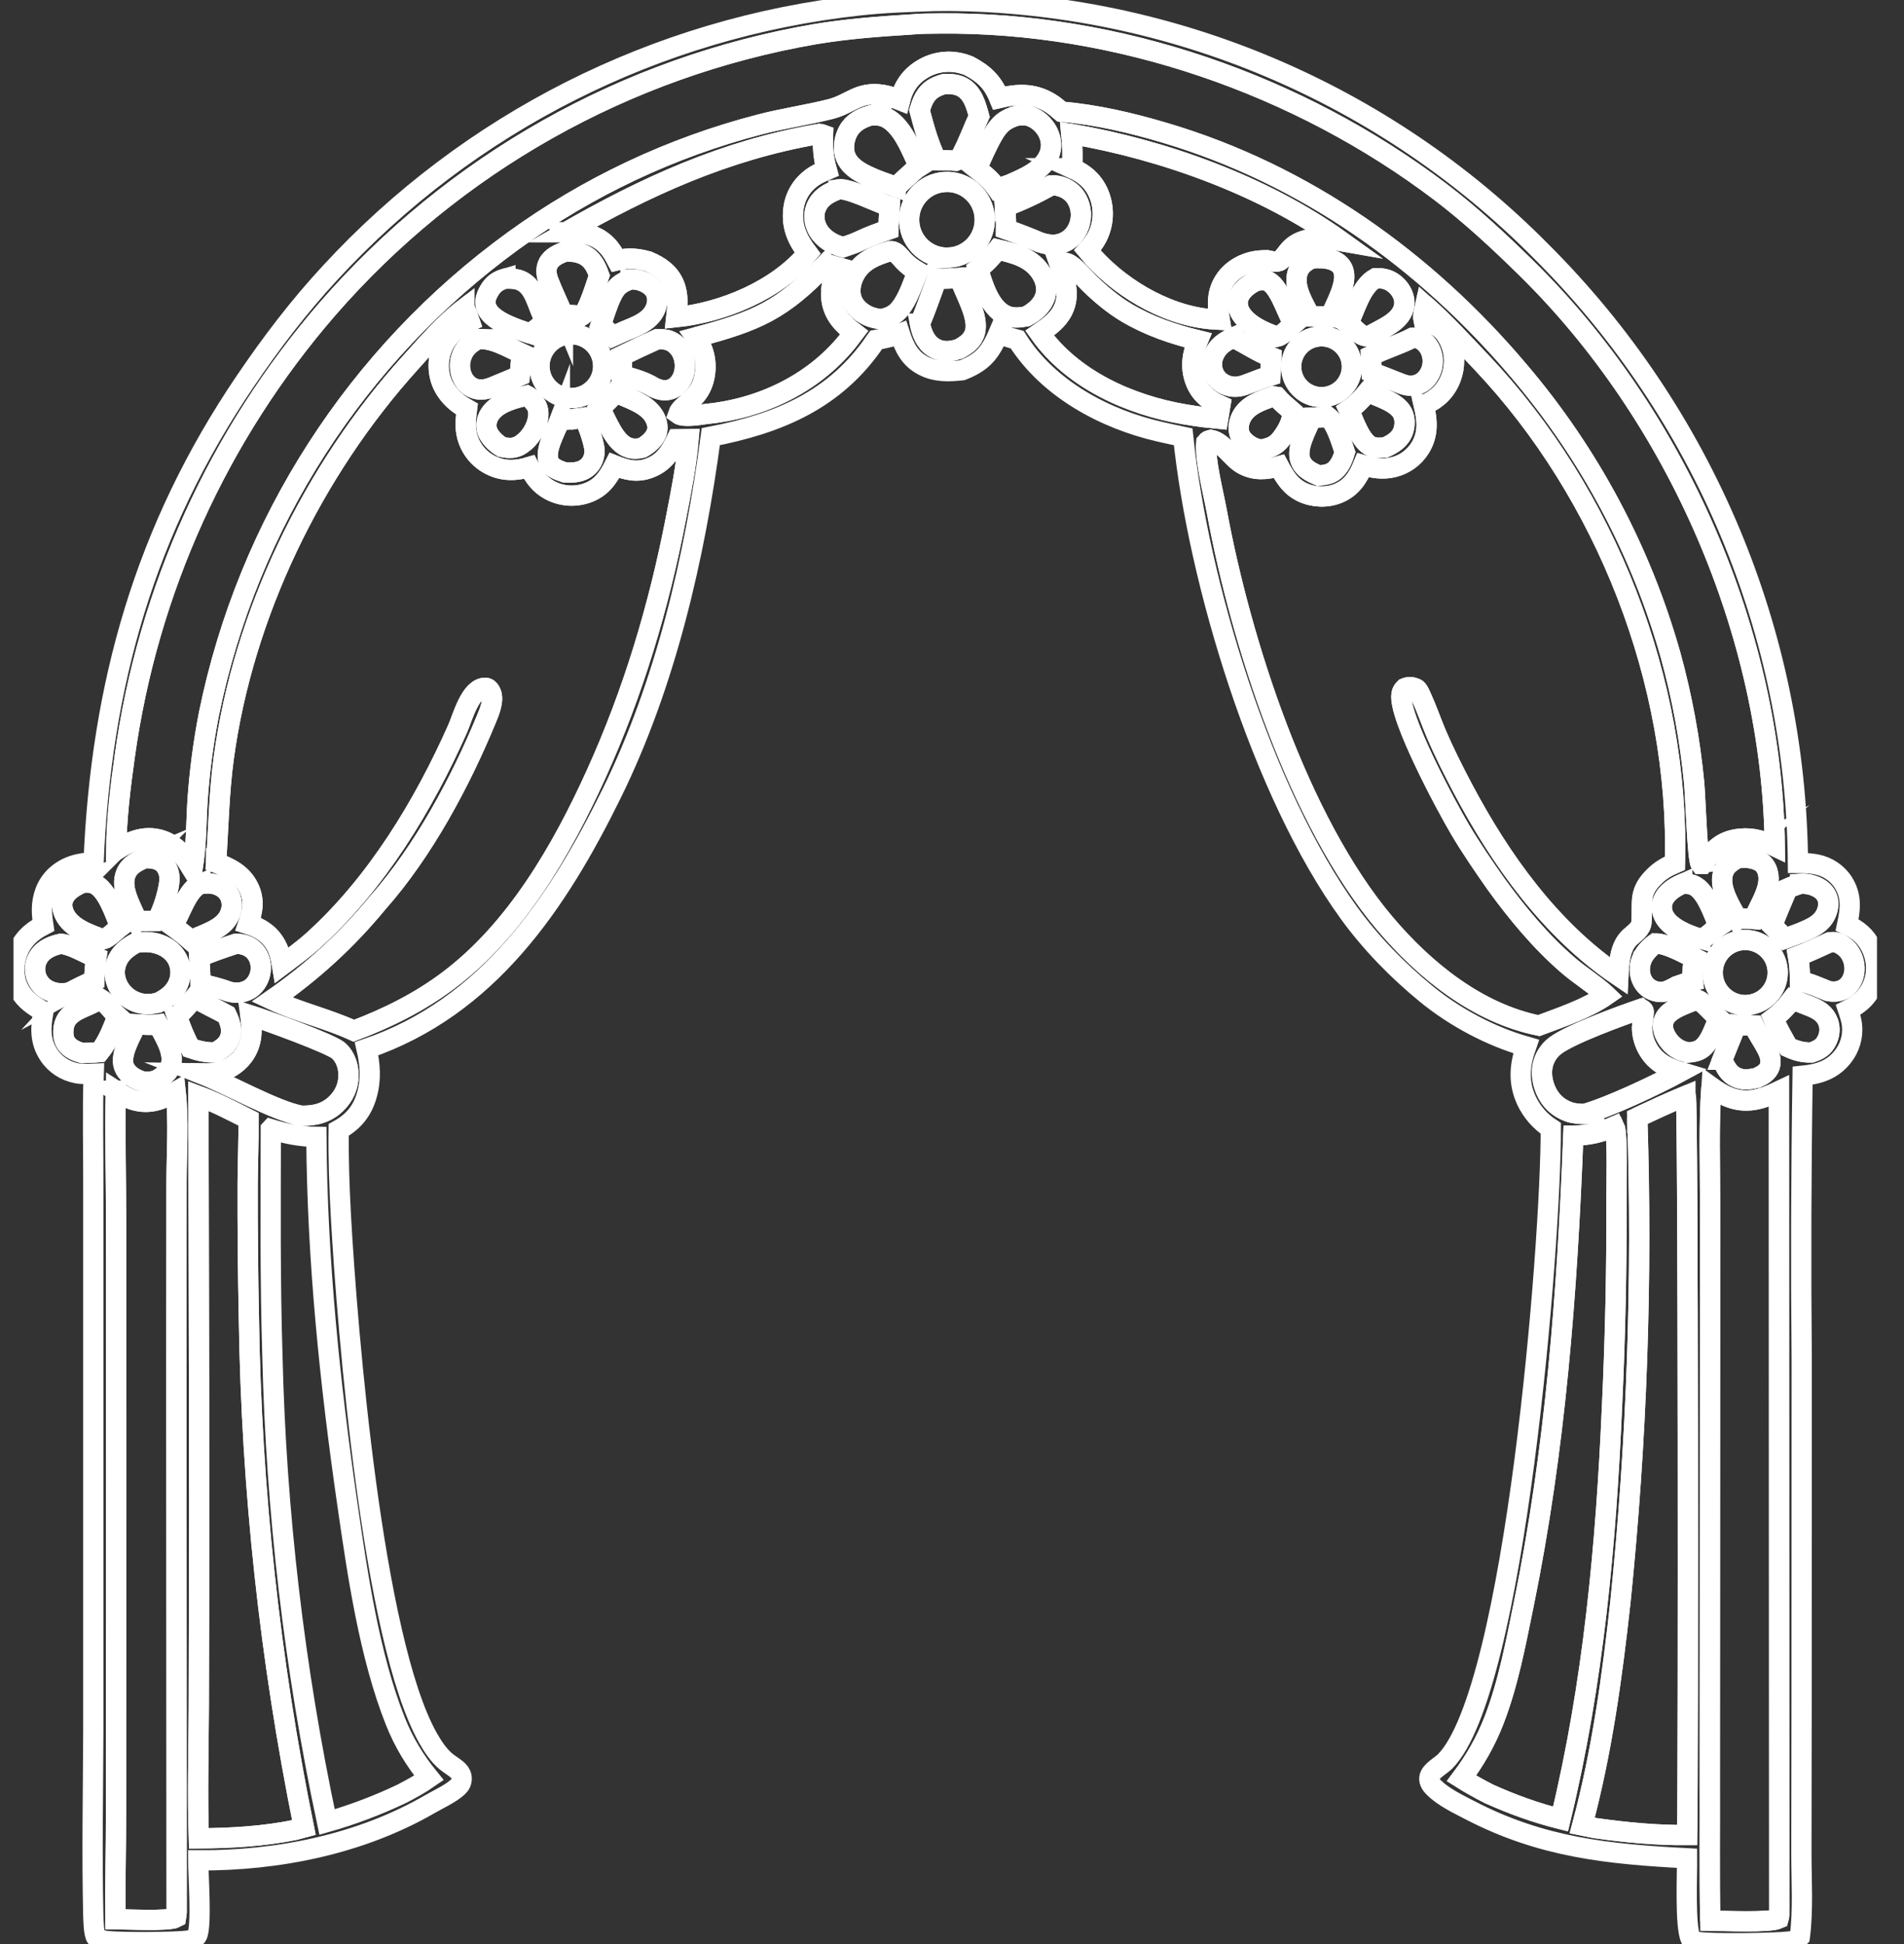 <?xml version="1.0" encoding="UTF-8"?>
<svg xmlns="http://www.w3.org/2000/svg" width="47" height="48" viewBox="0 0 47 48" fill="none">
  <rect x="0" y="0" width="47" height="48" fill="#333333" stroke="none"/>
  <g clip-path="url(#clip0_432_4094)">
    <path d="M2.31 21.294C2.49 16.91 3.579 13.061 6.052 9.414C6.698 8.461 7.372 7.574 8.154 6.73C11.567 3.025 16.203 0.682 21.206 0.134C21.816 0.066 22.428 0.047 23.041 0.025C23.166 0.022 23.291 0.021 23.416 0.021C28.913 0.067 34.17 2.288 38.04 6.201C42.057 10.203 44.336 15.632 44.382 21.307C44.535 21.308 44.691 21.311 44.842 21.342C45.117 21.398 45.36 21.558 45.508 21.798C45.718 22.138 45.674 22.466 45.596 22.834C45.858 22.953 46.054 23.114 46.185 23.377C46.324 23.656 46.354 23.979 46.247 24.274C46.133 24.588 45.912 24.793 45.62 24.936C45.66 25.056 45.702 25.177 45.716 25.303C45.747 25.586 45.665 25.87 45.488 26.091C45.23 26.418 44.892 26.52 44.497 26.56C44.46 28.904 44.453 31.249 44.475 33.593L44.472 42.069L44.467 45.757C44.467 46.437 44.516 47.153 44.428 47.827C44.36 47.909 44.264 47.923 44.162 47.935C43.798 47.979 42.272 47.999 41.921 47.947C41.842 47.935 41.794 47.912 41.733 47.864C41.591 47.556 41.649 46.292 41.645 45.88C39.697 45.778 38.059 45.615 36.288 44.694C35.99 44.539 35.637 44.373 35.397 44.137C35.334 44.074 35.273 43.992 35.283 43.898C35.301 43.729 35.558 43.603 35.671 43.49C37.404 41.746 38.29 30.693 38.281 27.859C38.022 27.691 37.815 27.455 37.683 27.176C37.472 26.723 37.511 26.294 37.672 25.838C36.799 25.589 35.919 25.12 35.214 24.545C34.504 23.964 33.839 23.285 33.3 22.541C31.149 19.573 29.575 14.369 29.207 10.785C29.015 10.745 28.822 10.703 28.631 10.659C27.269 10.349 25.871 9.598 25.109 8.387C24.945 8.345 24.803 8.301 24.651 8.223C24.639 8.251 24.627 8.278 24.616 8.306C24.419 8.753 24.209 8.962 23.75 9.141C23.418 9.179 23.096 9.188 22.789 9.028C22.458 8.855 22.324 8.58 22.214 8.242C22.023 8.316 21.829 8.356 21.628 8.392L21.612 8.414C20.626 9.874 19.219 10.458 17.546 10.781C17.151 13.76 16.432 16.878 15.101 19.587C13.765 22.306 12.047 24.871 9.049 25.893C9.138 26.28 9.166 26.652 9.055 27.038C8.941 27.437 8.717 27.701 8.36 27.898C8.352 28.597 8.376 29.307 8.414 30.005C8.572 32.873 9.199 40.485 10.563 42.907C10.677 43.11 10.827 43.338 11.007 43.488C11.104 43.569 11.223 43.632 11.313 43.72C11.365 43.772 11.398 43.842 11.396 43.916C11.395 43.998 11.365 44.061 11.304 44.118C11.123 44.287 10.83 44.416 10.614 44.542C8.9 45.534 6.857 45.943 4.893 45.931C4.893 46.262 4.985 47.573 4.865 47.788C4.826 47.858 4.741 47.898 4.665 47.909C4.307 47.96 3.013 47.96 2.673 47.926C2.577 47.917 2.455 47.901 2.38 47.837C2.312 47.779 2.305 47.367 2.302 47.27C2.268 45.752 2.298 44.228 2.303 42.709V36.028V29.347C2.307 28.401 2.28 27.454 2.313 26.509C2.175 26.515 2.029 26.525 1.893 26.498C1.611 26.444 1.362 26.284 1.204 26.043C0.978 25.701 1.001 25.357 1.072 24.974C0.831 24.834 0.62 24.701 0.48 24.449C0.331 24.181 0.322 23.858 0.415 23.57C0.527 23.226 0.758 23.005 1.07 22.844C1.051 22.714 1.034 22.585 1.035 22.453C1.037 22.149 1.14 21.851 1.361 21.637C1.618 21.388 1.961 21.294 2.309 21.294H2.31ZM22.516 0.603C21.709 0.653 20.906 0.711 20.108 0.846C15.443 1.652 11.198 4.045 8.089 7.622C5.387 10.74 3.647 14.578 3.08 18.669C2.972 19.43 2.877 20.219 2.869 20.988C3.179 20.786 3.508 20.636 3.888 20.718C4.219 20.788 4.468 21.014 4.641 21.297L4.668 21.341L4.748 21.47L4.756 21.421C4.85 20.879 4.841 20.302 4.877 19.753C4.926 19.037 5.02 18.325 5.158 17.621C6.118 12.921 8.802 8.752 12.679 5.938C14.507 4.612 16.567 3.641 18.752 3.074C19.33 2.922 19.919 2.84 20.495 2.695C21 2.568 21.191 2.246 21.794 2.342C21.943 2.366 22.078 2.418 22.217 2.473C22.301 2.136 22.476 1.88 22.778 1.702C23.07 1.526 23.422 1.479 23.751 1.57C23.807 1.586 23.861 1.603 23.915 1.625C24.285 1.821 24.504 2.024 24.665 2.42C25.114 2.316 25.507 2.29 25.92 2.542C26.021 2.603 26.111 2.68 26.2 2.757C27.07 2.831 27.922 3.033 28.758 3.281C32.204 4.304 35.187 6.422 37.497 9.161C39.236 11.205 40.514 13.602 41.241 16.188C41.525 17.219 41.719 18.273 41.821 19.338C41.849 19.637 41.899 21.22 41.979 21.328H42.032C42.304 20.987 42.483 20.753 42.959 20.706C43.269 20.676 43.535 20.761 43.81 20.893C43.752 15.663 41.39 10.262 37.667 6.61C37.001 5.955 36.296 5.3 35.551 4.735C32.058 2.088 27.59 0.537 23.201 0.581C22.975 0.584 22.739 0.581 22.515 0.603H22.516ZM23.314 2.074C23.1 2.13 22.933 2.219 22.82 2.418C22.767 2.511 22.731 2.623 22.7 2.726C22.811 3.139 22.925 3.57 23.118 3.954C23.279 3.957 23.441 3.957 23.602 3.969C23.689 3.94 23.713 3.873 23.755 3.793C23.911 3.494 24.026 3.173 24.168 2.868C24.093 2.596 24.015 2.294 23.749 2.149C23.617 2.077 23.461 2.07 23.314 2.074ZM21.48 2.851C21.253 2.922 21.055 3.024 20.936 3.24C20.844 3.41 20.802 3.639 20.861 3.827C20.939 4.078 21.173 4.227 21.397 4.334C21.627 4.445 21.873 4.527 22.113 4.613C22.159 4.596 22.526 4.216 22.688 4.115C22.494 3.712 22.264 3.046 21.81 2.881C21.703 2.842 21.591 2.849 21.479 2.852L21.48 2.851ZM25.126 2.849C24.819 2.933 24.664 3.062 24.506 3.341C24.357 3.604 24.235 3.89 24.11 4.166C24.298 4.313 24.464 4.441 24.598 4.641C24.602 4.648 24.606 4.654 24.611 4.66L24.92 4.556C25.276 4.399 25.742 4.213 25.899 3.824C25.971 3.645 25.956 3.445 25.872 3.274C25.782 3.089 25.603 2.924 25.405 2.866C25.317 2.84 25.218 2.848 25.127 2.849H25.126ZM20.154 3.318C17.892 3.714 15.948 4.603 13.971 5.735C14.347 5.735 14.692 5.767 14.973 6.05C15.084 6.16 15.159 6.29 15.231 6.427C15.507 6.358 15.727 6.378 16 6.452C16.28 6.571 16.524 6.735 16.646 7.028C16.754 7.291 16.725 7.559 16.695 7.833C17.854 7.712 19.175 7.163 19.938 6.254C19.684 5.917 19.532 5.598 19.585 5.16C19.624 4.847 19.784 4.579 20.037 4.391C20.149 4.307 20.28 4.249 20.408 4.195C20.324 3.898 20.305 3.63 20.317 3.324C20.255 3.3 20.219 3.308 20.155 3.319L20.154 3.318ZM26.446 3.307C26.477 3.595 26.476 3.865 26.469 4.153C26.79 4.297 27.023 4.505 27.147 4.845C27.264 5.171 27.244 5.53 27.09 5.84C27.027 5.968 26.938 6.08 26.843 6.184C27.556 7.053 28.733 7.772 29.861 7.878C29.943 7.885 30.026 7.891 30.109 7.896C30.047 7.534 30.025 7.216 30.247 6.897C30.421 6.648 30.721 6.482 31.018 6.441C31.104 6.429 31.192 6.425 31.278 6.424C31.373 6.441 31.521 6.493 31.601 6.431C31.686 6.366 31.756 6.254 31.827 6.173C32.042 5.926 32.376 5.87 32.687 5.892C32.826 5.902 32.962 5.926 33.098 5.95C31.21 4.593 28.727 3.697 26.447 3.307H26.446ZM23.317 4.493C22.801 4.525 22.41 4.971 22.444 5.489C22.478 6.006 22.927 6.396 23.443 6.359C23.955 6.322 24.341 5.877 24.307 5.363C24.273 4.849 23.83 4.46 23.318 4.492L23.317 4.493ZM25.94 4.58C25.571 4.786 25.203 4.959 24.806 5.106C24.826 5.293 24.839 5.473 24.835 5.661C25.116 5.759 25.394 5.867 25.668 5.984C25.891 6.055 26.097 6.077 26.31 5.962C26.489 5.865 26.611 5.692 26.659 5.495C26.713 5.281 26.674 5.055 26.552 4.871C26.451 4.72 26.274 4.616 26.096 4.586C26.042 4.577 25.995 4.577 25.94 4.58V4.58ZM20.697 4.674C20.46 4.763 20.251 4.869 20.147 5.119C20.081 5.277 20.091 5.459 20.161 5.614C20.263 5.842 20.47 5.988 20.7 6.068C20.736 6.081 20.773 6.093 20.81 6.103C20.947 6.057 21.08 6.014 21.211 5.952C21.447 5.839 21.683 5.754 21.929 5.668C21.936 5.478 21.945 5.287 21.96 5.097C21.66 5.001 20.944 4.639 20.697 4.673V4.674ZM24.626 6.16C24.478 6.343 24.334 6.505 24.142 6.642C24.264 7.024 24.42 7.589 24.811 7.779C24.979 7.861 25.156 7.845 25.333 7.812C25.539 7.702 25.729 7.546 25.802 7.312C25.86 7.125 25.811 6.927 25.712 6.762C25.471 6.361 25.044 6.259 24.626 6.16ZM13.967 6.206C13.803 6.263 13.614 6.344 13.532 6.509C13.464 6.644 13.488 6.794 13.539 6.931C13.645 7.214 13.783 7.486 13.897 7.767L14.364 7.796C14.511 7.708 14.72 6.998 14.791 6.801C14.714 6.587 14.624 6.397 14.41 6.292C14.274 6.225 14.118 6.21 13.967 6.207V6.206ZM21.961 6.203C21.605 6.312 21.271 6.44 21.09 6.794C21 6.97 20.961 7.188 21.022 7.379C21.084 7.573 21.248 7.717 21.429 7.8C21.529 7.846 21.638 7.866 21.745 7.883C22.002 7.831 22.14 7.749 22.286 7.526C22.445 7.28 22.542 6.978 22.651 6.708C22.515 6.627 22.415 6.553 22.304 6.439C22.227 6.357 22.127 6.212 22.012 6.203C21.995 6.201 21.978 6.203 21.961 6.203ZM32.379 6.379C32.213 6.467 32.086 6.55 32.029 6.739C31.923 7.092 32.184 7.51 32.343 7.81C32.508 7.81 32.669 7.814 32.833 7.828C32.962 7.53 33.286 6.967 33.15 6.653C33.102 6.539 33.007 6.466 32.892 6.425C32.723 6.364 32.554 6.371 32.379 6.38L32.379 6.379ZM26.146 6.491C26.281 6.87 26.432 7.274 26.235 7.663C26.109 7.915 25.888 8.069 25.662 8.224C26.476 9.37 27.891 10 29.242 10.229C29.396 10.255 29.55 10.278 29.706 10.299L30.07 10.336L30.123 10.013C29.832 9.884 29.614 9.705 29.501 9.396C29.375 9.056 29.434 8.724 29.57 8.401C28.945 8.246 28.365 8.05 27.808 7.721C27.481 7.526 27.167 7.264 26.895 6.997C26.741 6.847 26.573 6.632 26.39 6.521C26.314 6.476 26.23 6.487 26.146 6.491ZM20.396 6.515C19.304 7.664 18.684 7.927 17.176 8.328C17.382 8.619 17.46 8.944 17.392 9.299C17.283 9.869 16.822 9.978 16.742 10.221C16.866 10.312 17.264 10.245 17.417 10.224C18.759 10.094 20.049 9.494 20.91 8.441C20.969 8.367 21.027 8.292 21.084 8.217C20.799 8.001 20.574 7.767 20.525 7.395C20.488 7.109 20.57 6.854 20.693 6.601L20.397 6.516L20.396 6.515ZM12.477 6.876C12.29 6.93 12.174 7.009 12.075 7.18C12.003 7.305 11.957 7.43 12.002 7.574C12.075 7.799 12.337 7.941 12.539 8.032C12.704 8.106 12.88 8.168 13.052 8.224C13.194 8.2 13.349 8.012 13.479 7.934C13.473 7.925 13.466 7.917 13.461 7.907C13.25 7.575 13.222 7.016 12.773 6.901C12.68 6.878 12.574 6.878 12.477 6.877V6.876ZM23.126 6.879C22.989 7.249 22.862 7.628 22.709 7.991C22.753 8.216 22.838 8.44 23.037 8.571C23.203 8.681 23.391 8.689 23.581 8.641C23.611 8.633 23.641 8.624 23.671 8.615C23.851 8.519 24.01 8.409 24.067 8.201C24.174 7.813 23.809 7.235 23.69 6.861C23.501 6.876 23.317 6.886 23.127 6.879H23.126ZM33.956 6.868C33.593 7.067 33.46 7.634 33.278 7.991L33.306 8.01C33.442 8.105 33.598 8.338 33.778 8.298C33.813 8.291 33.86 8.262 33.891 8.247C34.162 8.095 34.547 7.939 34.645 7.618C34.691 7.47 34.661 7.318 34.582 7.188C34.494 7.042 34.335 6.916 34.166 6.884C34.097 6.871 34.027 6.866 33.956 6.868ZM15.563 6.898C15.308 6.991 15.205 7.076 15.089 7.323C14.985 7.543 14.917 7.788 14.831 8.016L15.125 8.304L15.416 8.173C15.699 8.056 16.039 7.941 16.173 7.637C16.232 7.505 16.245 7.35 16.184 7.216C16.119 7.072 15.964 6.979 15.82 6.932C15.734 6.903 15.652 6.897 15.563 6.897V6.898ZM31.018 6.931C30.842 7.017 30.655 7.141 30.581 7.334C30.535 7.453 30.549 7.584 30.606 7.697C30.764 8.009 31.212 8.211 31.531 8.312C31.666 8.28 31.827 8.085 31.936 7.992L31.909 7.948C31.753 7.69 31.561 7.014 31.262 6.928C31.185 6.906 31.096 6.921 31.019 6.93L31.018 6.931ZM35.183 7.548C35.161 7.655 35.116 7.789 35.139 7.897C35.469 8.029 35.642 8.099 35.798 8.446C35.921 8.724 35.923 9.054 35.815 9.337C35.695 9.649 35.48 9.851 35.183 9.989L35.149 10.005C35.235 10.375 35.268 10.712 35.06 11.054C34.912 11.298 34.67 11.472 34.392 11.537C34.136 11.598 33.898 11.56 33.651 11.487C33.523 11.796 33.363 12.043 33.041 12.178C32.767 12.293 32.44 12.285 32.17 12.163C31.866 12.028 31.72 11.793 31.572 11.513C31.264 11.6 30.98 11.627 30.685 11.469C30.411 11.322 30.189 10.914 29.896 10.861C29.833 10.879 29.823 10.871 29.779 10.925C29.743 11.357 29.953 12.169 30.036 12.618C30.632 15.851 32.046 20.262 34.184 22.796C35.164 23.956 36.469 25.014 37.987 25.322C38.534 25.116 39.168 24.908 39.65 24.573L39.623 24.547C39.338 24.288 39.004 24.087 38.712 23.835C38.04 23.257 37.448 22.543 36.929 21.826C36.622 21.389 36.319 20.946 36.046 20.487C35.718 19.935 34.508 17.684 34.597 17.139C34.608 17.072 34.635 17.036 34.681 16.991C34.775 16.952 34.856 16.959 34.949 16.997C35.012 17.023 35.065 17.163 35.095 17.228C35.227 17.514 35.328 17.815 35.45 18.105C35.648 18.568 35.877 19.024 36.113 19.469C37.047 21.235 38.279 22.96 39.951 24.092C39.967 23.768 39.986 23.366 40.242 23.134C40.353 23.032 40.508 22.936 40.521 22.77C40.559 22.272 40.429 22.028 40.859 21.619C41.005 21.479 41.163 21.391 41.347 21.312C41.465 16.84 39.647 12.199 36.579 8.955C36.131 8.483 35.672 7.98 35.186 7.549L35.183 7.548ZM11.465 7.617C10.963 8.001 10.547 8.494 10.125 8.961C7.721 11.623 6.003 15.155 5.522 18.726C5.406 19.585 5.395 20.439 5.333 21.302C5.671 21.426 5.978 21.578 6.143 21.921C6.29 22.227 6.238 22.51 6.129 22.816C6.429 22.91 6.664 23.061 6.818 23.344C6.902 23.499 6.934 23.657 6.962 23.828C7.227 23.629 7.498 23.433 7.743 23.21C9.294 21.806 10.456 19.885 11.299 17.987C11.418 17.718 11.611 16.971 11.985 16.983C12.041 16.985 12.075 17.022 12.102 17.067C12.216 17.258 12.084 17.567 12.008 17.75C11.365 19.31 10.45 21.021 9.325 22.29C8.555 23.224 7.711 23.994 6.718 24.684C7.367 24.989 8.079 25.149 8.734 25.449C9.566 25.135 10.357 24.742 11.07 24.205C12.736 22.953 13.87 20.98 14.716 19.113C15.632 17.09 16.259 14.993 16.682 12.815C16.808 12.164 16.941 11.505 16.998 10.844L16.704 10.847C16.547 11.172 16.385 11.427 16.029 11.56C15.722 11.675 15.459 11.607 15.168 11.492C15.002 11.822 14.825 12.068 14.455 12.185C14.159 12.279 13.837 12.247 13.564 12.098C13.322 11.964 13.184 11.772 13.063 11.532C12.735 11.631 12.414 11.641 12.101 11.479C11.825 11.338 11.621 11.089 11.536 10.791C11.469 10.55 11.497 10.344 11.527 10.103C11.222 9.934 10.96 9.673 10.867 9.328C10.788 9.029 10.831 8.71 10.989 8.443C11.132 8.203 11.341 8.054 11.59 7.938C11.554 7.84 11.523 7.703 11.465 7.618V7.617ZM14.018 8.257C13.584 8.304 13.271 8.697 13.322 9.132C13.374 9.567 13.769 9.877 14.203 9.822C14.63 9.767 14.935 9.378 14.884 8.949C14.834 8.519 14.448 8.211 14.019 8.257H14.018ZM32.484 8.316C32.077 8.393 31.808 8.786 31.886 9.194C31.963 9.602 32.356 9.87 32.764 9.792C33.17 9.714 33.436 9.322 33.36 8.915C33.283 8.508 32.891 8.24 32.485 8.316H32.484ZM30.443 8.334C30.224 8.435 30.051 8.551 29.958 8.784C29.9 8.928 29.904 9.089 29.968 9.231C30.033 9.37 30.152 9.469 30.297 9.518C30.51 9.589 30.667 9.531 30.865 9.454C31.029 9.39 31.192 9.329 31.36 9.277C31.367 9.125 31.37 8.971 31.381 8.82C31.049 8.691 30.761 8.489 30.443 8.335V8.334ZM34.872 8.339C34.538 8.51 34.177 8.616 33.843 8.783L33.859 9.188L34.559 9.462C34.717 9.529 34.869 9.55 35.031 9.479C35.178 9.415 35.285 9.275 35.334 9.125C35.39 8.961 35.374 8.765 35.293 8.612C35.232 8.495 35.124 8.391 34.996 8.353C34.953 8.34 34.917 8.337 34.872 8.339V8.339ZM11.792 8.377C11.598 8.477 11.46 8.599 11.389 8.811C11.334 8.979 11.345 9.171 11.424 9.329C11.488 9.457 11.591 9.553 11.727 9.596C11.925 9.66 12.114 9.577 12.295 9.499L12.828 9.277C12.843 9.095 12.858 8.914 12.886 8.734C12.562 8.588 12.149 8.331 11.791 8.377H11.792ZM16.224 8.375C15.926 8.509 15.63 8.648 15.337 8.791C15.348 8.949 15.364 9.108 15.355 9.266C15.627 9.344 15.896 9.412 16.139 9.564C16.277 9.628 16.409 9.663 16.559 9.61C16.692 9.562 16.786 9.457 16.844 9.331C16.926 9.152 16.925 8.934 16.853 8.752C16.795 8.606 16.684 8.478 16.537 8.416C16.44 8.375 16.329 8.373 16.224 8.375ZM33.758 9.677C33.619 9.847 33.481 9.997 33.296 10.118C33.414 10.369 33.585 10.925 33.867 11.028C33.968 11.065 34.091 11.055 34.197 11.045C34.389 10.957 34.569 10.847 34.64 10.634C34.686 10.495 34.686 10.324 34.617 10.193C34.479 9.928 34.02 9.794 33.758 9.677ZM15.194 9.688C15.073 9.833 14.952 9.96 14.809 10.083C14.989 10.391 15.168 10.952 15.539 11.059C15.642 11.088 15.745 11.081 15.848 11.057C16.004 10.972 16.175 10.826 16.22 10.644C16.252 10.515 16.203 10.368 16.134 10.26C15.94 9.956 15.506 9.835 15.194 9.688H15.194ZM13.005 9.766C12.687 9.841 12.277 9.94 12.088 10.233C12.02 10.338 11.994 10.46 12.015 10.584C12.046 10.769 12.237 10.944 12.388 11.036C12.576 11.072 12.715 11.08 12.878 10.966C13.084 10.824 13.24 10.575 13.28 10.328C13.302 10.194 13.289 10.063 13.203 9.955C13.152 9.892 13.075 9.802 13.005 9.766ZM31.43 9.787C31.132 9.892 30.782 10.002 30.636 10.312C30.574 10.443 30.553 10.608 30.611 10.745C30.671 10.885 30.837 11.013 30.978 11.063C31.027 11.081 31.078 11.092 31.129 11.102C31.409 11.048 31.529 10.989 31.693 10.742C31.808 10.571 31.905 10.376 31.905 10.166C31.77 10.049 31.631 9.934 31.513 9.799L31.43 9.787ZM32.74 10.297C32.619 10.303 32.497 10.312 32.376 10.314C32.257 10.601 31.986 11.065 32.102 11.369C32.178 11.57 32.368 11.662 32.554 11.739C32.728 11.726 32.876 11.703 32.997 11.565C33.098 11.451 33.153 11.308 33.197 11.165C33.115 10.923 32.979 10.447 32.778 10.288L32.74 10.296V10.297ZM14.346 10.321C14.172 10.343 13.997 10.37 13.821 10.369C13.72 10.641 13.421 11.135 13.556 11.417C13.625 11.56 13.802 11.617 13.941 11.664C14.149 11.675 14.35 11.671 14.514 11.523C14.624 11.422 14.678 11.274 14.677 11.127C14.675 10.98 14.519 10.477 14.426 10.354C14.414 10.338 14.398 10.328 14.383 10.316L14.346 10.322V10.321ZM3.582 21.185C3.385 21.268 3.202 21.353 3.111 21.563C2.966 21.902 3.206 22.322 3.341 22.631L3.39 22.743L3.776 22.74L3.851 22.738C4.011 22.559 4.201 21.889 4.182 21.653C4.171 21.519 4.117 21.389 4.012 21.3C3.895 21.202 3.727 21.188 3.581 21.186L3.582 21.185ZM42.885 21.19C42.72 21.285 42.581 21.378 42.529 21.572C42.432 21.936 42.718 22.377 42.886 22.685C43.023 22.673 43.153 22.68 43.29 22.691C43.435 22.326 43.791 21.85 43.605 21.45C43.545 21.322 43.446 21.256 43.313 21.216C43.166 21.172 43.034 21.172 42.884 21.191L42.885 21.19ZM2.048 21.792C1.86 21.872 1.651 21.987 1.568 22.187C1.517 22.308 1.534 22.445 1.587 22.562C1.751 22.921 2.205 23.064 2.543 23.194C2.683 23.156 2.85 22.972 2.97 22.881C2.831 22.567 2.648 21.947 2.312 21.819C2.226 21.786 2.137 21.788 2.047 21.793L2.048 21.792ZM4.949 21.824C4.608 21.971 4.463 22.564 4.258 22.861C4.414 22.973 4.561 23.086 4.706 23.214L4.999 23.094C5.267 22.978 5.556 22.858 5.676 22.568C5.735 22.427 5.738 22.264 5.674 22.123C5.61 21.982 5.49 21.893 5.346 21.845C5.217 21.801 5.082 21.808 4.949 21.825V21.824ZM41.527 21.822C41.342 21.903 41.133 22.034 41.054 22.232C41.006 22.352 41.014 22.49 41.069 22.605C41.209 22.9 41.634 23.073 41.93 23.165C41.945 23.17 41.961 23.173 41.976 23.178C42.13 23.161 42.295 22.954 42.428 22.868C42.291 22.562 42.12 21.994 41.801 21.857C41.715 21.819 41.619 21.82 41.527 21.823V21.822ZM44.433 21.822C44.33 21.858 44.224 21.891 44.124 21.936C43.995 22.239 43.864 22.543 43.747 22.851L44.063 23.172L44.428 23.037C44.694 22.924 44.971 22.823 45.088 22.53C45.137 22.408 45.15 22.261 45.095 22.138C45.029 21.989 44.888 21.906 44.739 21.857C44.639 21.824 44.538 21.815 44.433 21.821V21.822ZM42.939 23.22C42.654 23.272 42.42 23.472 42.324 23.745C42.228 24.018 42.286 24.322 42.476 24.54C42.666 24.758 42.958 24.857 43.241 24.799C43.672 24.712 43.952 24.293 43.869 23.86C43.787 23.428 43.372 23.142 42.94 23.22H42.939ZM3.372 23.271C3.142 23.393 2.956 23.53 2.868 23.789C2.803 23.981 2.831 24.189 2.927 24.365C3.036 24.564 3.223 24.708 3.442 24.765C3.593 24.805 3.744 24.791 3.895 24.759C4.127 24.651 4.325 24.498 4.414 24.248C4.481 24.06 4.467 23.852 4.375 23.675C4.27 23.477 4.071 23.347 3.857 23.291C3.7 23.25 3.531 23.252 3.372 23.271ZM45.16 23.268C44.903 23.382 44.647 23.508 44.384 23.606C44.42 23.815 44.433 24.014 44.435 24.226C44.673 24.271 44.9 24.377 45.124 24.467C45.265 24.496 45.407 24.487 45.532 24.408C45.663 24.326 45.744 24.177 45.77 24.027C45.801 23.848 45.755 23.652 45.65 23.503C45.575 23.396 45.431 23.29 45.303 23.263C45.256 23.253 45.206 23.262 45.16 23.268ZM1.506 23.3C1.288 23.347 1.077 23.43 0.952 23.627C0.869 23.76 0.845 23.923 0.885 24.075C0.925 24.226 1.024 24.355 1.161 24.432C1.325 24.524 1.517 24.544 1.699 24.505L1.725 24.499C1.922 24.393 2.121 24.296 2.328 24.207C2.328 24.014 2.345 23.835 2.377 23.645C2.096 23.535 1.805 23.341 1.507 23.3L1.506 23.3ZM5.826 23.3C5.526 23.4 5.203 23.504 4.917 23.637C4.93 23.852 4.95 24.07 4.949 24.285C5.18 24.341 5.411 24.393 5.634 24.478C5.8 24.528 5.989 24.519 6.141 24.433C6.286 24.351 6.385 24.203 6.421 24.041C6.458 23.874 6.432 23.698 6.338 23.555C6.248 23.418 6.111 23.339 5.952 23.312C5.91 23.305 5.868 23.302 5.826 23.3ZM40.863 23.291C40.665 23.442 40.509 23.614 40.482 23.872C40.465 24.036 40.51 24.208 40.623 24.33C40.723 24.438 40.872 24.496 41.019 24.492C41.145 24.488 41.287 24.401 41.398 24.345C41.527 24.3 41.655 24.254 41.787 24.22C41.762 24.018 41.781 23.856 41.837 23.662C41.55 23.53 41.176 23.304 40.862 23.292L40.863 23.291ZM4.803 24.63C4.666 24.797 4.525 24.95 4.37 25.099C4.46 25.364 4.566 25.631 4.701 25.877C4.904 25.947 5.093 25.991 5.31 25.984C5.475 25.9 5.626 25.795 5.683 25.608C5.742 25.411 5.677 25.233 5.592 25.055C5.333 24.91 5.054 24.788 4.803 24.63H4.803ZM2.478 24.658C2.469 24.664 2.459 24.672 2.449 24.679C2.152 24.884 1.65 24.93 1.576 25.349C1.552 25.482 1.556 25.649 1.637 25.762C1.731 25.894 1.879 25.957 2.031 25.999C2.173 25.994 2.314 25.99 2.455 25.976C2.674 25.708 2.771 25.407 2.904 25.093C2.777 24.979 2.602 24.732 2.478 24.658ZM41.88 24.677C41.631 24.785 41.196 24.904 41.081 25.17C41.029 25.289 41.044 25.412 41.094 25.528C41.173 25.709 41.327 25.872 41.514 25.942C41.569 25.962 41.625 25.974 41.683 25.985C41.875 25.967 41.994 25.932 42.116 25.777C42.253 25.605 42.331 25.348 42.425 25.148C42.294 25.038 42.017 24.703 41.879 24.676L41.88 24.677ZM44.239 24.674C44.1 24.859 43.96 25.006 43.774 25.146C43.876 25.393 44.013 25.622 44.143 25.855C44.336 25.943 44.5 25.989 44.714 25.986C44.898 25.923 45.023 25.855 45.107 25.669C45.17 25.529 45.182 25.374 45.127 25.229C45.054 25.034 44.891 24.932 44.708 24.856C44.554 24.792 44.396 24.736 44.24 24.674H44.239ZM40.499 24.913C40.02 25.077 38.766 25.532 38.393 25.817C38.285 25.899 38.197 26.006 38.14 26.13C38.025 26.381 38.048 26.657 38.153 26.908C38.264 27.169 38.455 27.353 38.721 27.449C38.845 27.494 38.978 27.5 39.109 27.506C39.725 27.335 40.892 26.782 41.472 26.467C41.117 26.361 40.834 26.205 40.655 25.861C40.576 25.708 40.534 25.54 40.532 25.368C40.532 25.311 40.589 24.982 40.573 24.958C40.562 24.942 40.546 24.93 40.53 24.92C40.521 24.915 40.51 24.915 40.5 24.914L40.499 24.913ZM6.18 25.067C6.23 25.434 6.239 25.758 6.006 26.072C5.84 26.295 5.574 26.451 5.299 26.492C5.185 26.508 5.066 26.505 4.951 26.503C5.659 26.779 6.775 27.419 7.428 27.546C7.755 27.553 8.043 27.492 8.29 27.258C8.492 27.066 8.606 26.819 8.603 26.538C8.602 26.32 8.525 26.09 8.36 25.942C8.163 25.765 6.53 25.177 6.18 25.066V25.067ZM3.367 25.29C3.244 25.56 2.95 26.038 3.061 26.335C3.124 26.5 3.272 26.605 3.43 26.669C3.585 26.733 3.713 26.714 3.869 26.668C4.031 26.567 4.178 26.474 4.223 26.276C4.297 25.952 4.049 25.57 3.902 25.294C3.725 25.316 3.545 25.299 3.367 25.289L3.367 25.29ZM42.862 25.301C42.744 25.588 42.628 25.875 42.514 26.163C42.588 26.346 42.672 26.513 42.86 26.599C43.025 26.676 43.19 26.649 43.361 26.613C43.497 26.552 43.635 26.479 43.686 26.329C43.737 26.179 43.678 26.016 43.609 25.883C43.51 25.691 43.382 25.519 43.293 25.321C43.149 25.318 43.004 25.319 42.861 25.301H42.862ZM42.245 26.841C42.178 27.785 42.214 28.75 42.213 29.696L42.211 34.634L42.206 44.004C42.211 45.142 42.195 46.285 42.217 47.423C42.534 47.423 43.673 47.478 43.901 47.374C43.909 47.344 43.92 47.312 43.92 47.281L43.914 26.941C43.511 27.133 43.138 27.263 42.696 27.098C42.535 27.038 42.383 26.942 42.245 26.842V26.841ZM2.859 26.93C2.836 28.008 2.865 29.085 2.866 30.163L2.868 36.422L2.864 44.823C2.864 45.677 2.84 46.532 2.849 47.385C3.117 47.386 4.172 47.441 4.345 47.344C4.354 47.297 4.36 47.255 4.361 47.207L4.354 33.55L4.357 29.199C4.357 28.465 4.416 27.686 4.336 26.958C4.005 27.149 3.697 27.274 3.31 27.164C3.146 27.117 3.001 27.022 2.858 26.93H2.859ZM41.604 27.057C41.202 27.224 40.81 27.405 40.416 27.59C40.546 31.581 40.407 35.576 40 39.548C39.795 41.41 39.543 43.259 39.056 45.071L39.379 45.136C40.144 45.243 40.873 45.313 41.647 45.308C41.676 43.58 41.673 27.15 41.614 27.065C41.611 27.062 41.608 27.06 41.604 27.058V27.057ZM4.899 27.059L4.919 37.191L4.908 42.148C4.903 43.222 4.871 44.314 4.908 45.388C5.705 45.383 6.502 45.338 7.284 45.179L7.502 45.12C6.661 40.98 6.207 36.771 6.144 32.547C6.121 31.433 6.111 30.318 6.114 29.203C6.117 28.68 6.141 28.157 6.135 27.634C5.732 27.429 5.324 27.215 4.899 27.059ZM39.851 27.812C39.504 27.969 39.218 28.033 38.838 28.038C38.69 31.92 38.395 35.796 37.614 39.608C37.418 40.568 37.236 41.555 36.881 42.472C36.679 42.995 36.413 43.46 36.077 43.907C36.3 44.048 36.527 44.172 36.761 44.292C37.337 44.55 37.91 44.758 38.522 44.912C39.334 41.556 39.646 38.141 39.794 34.698C39.873 33.016 39.91 31.331 39.903 29.647C39.901 29.333 39.94 27.986 39.852 27.812H39.851ZM6.685 27.88C6.682 29.738 6.666 31.601 6.724 33.459C6.815 37.335 7.267 41.193 8.073 44.985C8.705 44.805 9.322 44.571 9.917 44.288C10.149 44.167 10.374 44.045 10.589 43.895C10.235 43.458 9.97 43.024 9.761 42.501C9.118 40.886 8.825 38.868 8.576 37.145C8.142 34.144 7.829 31.103 7.81 28.069C7.413 28.066 7.064 27.994 6.686 27.879L6.685 27.88Z" stroke="white" stroke-width="0.5" stroke-miterlimit="10"></path>
    <path d="M2.869 20.987C2.877 20.217 2.972 19.429 3.08 18.668C3.647 14.578 5.387 10.74 8.089 7.622C11.198 4.045 15.443 1.651 20.108 0.845C20.907 0.711 21.709 0.653 22.516 0.602C22.74 0.58 22.976 0.583 23.201 0.58C27.591 0.536 32.059 2.087 35.552 4.734C36.297 5.299 37.001 5.954 37.668 6.609C41.391 10.262 43.753 15.662 43.81 20.893C43.536 20.76 43.27 20.675 42.96 20.706C42.484 20.752 42.305 20.986 42.033 21.327H41.98C41.9 21.219 41.851 19.637 41.821 19.337C41.719 18.273 41.525 17.219 41.242 16.187C40.514 13.601 39.237 11.204 37.498 9.16C35.187 6.421 32.205 4.303 28.759 3.28C27.923 3.031 27.071 2.83 26.201 2.756C26.112 2.679 26.022 2.602 25.921 2.541C25.508 2.289 25.115 2.315 24.666 2.419C24.505 2.023 24.286 1.82 23.916 1.624C23.862 1.602 23.808 1.585 23.752 1.569C23.423 1.478 23.071 1.526 22.779 1.701C22.476 1.879 22.302 2.136 22.218 2.473C22.078 2.417 21.944 2.366 21.795 2.341C21.192 2.244 21 2.567 20.496 2.694C19.92 2.839 19.331 2.921 18.752 3.073C16.567 3.64 14.508 4.612 12.68 5.938C8.803 8.752 6.119 12.921 5.159 17.62C5.022 18.324 4.928 19.037 4.877 19.752C4.842 20.301 4.851 20.878 4.757 21.42L4.749 21.469L4.669 21.34L4.642 21.296C4.469 21.013 4.22 20.787 3.889 20.716C3.509 20.635 3.18 20.785 2.87 20.987H2.869Z" stroke="white" stroke-width="0.5" stroke-miterlimit="10"></path>
    <path d="M22.7 2.726C22.731 2.623 22.766 2.511 22.819 2.418C22.932 2.219 23.099 2.131 23.313 2.074C23.46 2.07 23.616 2.077 23.748 2.149C24.014 2.295 24.092 2.597 24.167 2.868C24.025 3.173 23.91 3.494 23.755 3.793C23.712 3.873 23.688 3.94 23.601 3.969C23.44 3.957 23.278 3.957 23.117 3.954C22.925 3.57 22.81 3.139 22.7 2.726Z" stroke="white" stroke-width="0.5" stroke-miterlimit="10"></path>
    <path d="M22.113 4.613C21.873 4.526 21.627 4.446 21.397 4.334C21.173 4.227 20.939 4.079 20.861 3.827C20.803 3.639 20.844 3.41 20.937 3.24C21.055 3.024 21.253 2.922 21.48 2.851C21.591 2.848 21.704 2.842 21.811 2.88C22.265 3.045 22.495 3.711 22.689 4.114C22.527 4.216 22.16 4.595 22.113 4.612L22.113 4.613Z" stroke="white" stroke-width="0.5" stroke-miterlimit="10"></path>
    <path d="M24.11 4.166C24.234 3.89 24.357 3.603 24.506 3.341C24.665 3.062 24.819 2.933 25.126 2.849C25.217 2.847 25.316 2.84 25.404 2.866C25.602 2.924 25.781 3.089 25.871 3.274C25.955 3.446 25.971 3.645 25.898 3.824C25.742 4.212 25.275 4.399 24.919 4.556L24.61 4.66C24.606 4.654 24.601 4.648 24.597 4.641C24.463 4.441 24.296 4.312 24.109 4.166H24.11Z" stroke="white" stroke-width="0.5" stroke-miterlimit="10"></path>
    <path d="M13.971 5.734C15.948 4.603 17.892 3.714 20.154 3.318C20.219 3.306 20.254 3.298 20.316 3.322C20.305 3.628 20.324 3.896 20.407 4.193C20.279 4.247 20.148 4.306 20.036 4.389C19.784 4.578 19.624 4.845 19.585 5.158C19.53 5.597 19.682 5.915 19.937 6.253C19.174 7.161 17.852 7.71 16.694 7.831C16.725 7.558 16.753 7.289 16.645 7.026C16.524 6.733 16.28 6.569 15.999 6.451C15.726 6.377 15.506 6.356 15.23 6.425C15.158 6.288 15.084 6.158 14.973 6.048C14.691 5.767 14.346 5.734 13.97 5.733L13.971 5.734Z" stroke="white" stroke-width="0.5" stroke-miterlimit="10"></path>
    <path d="M26.469 4.153C26.476 3.865 26.477 3.595 26.446 3.307C28.725 3.697 31.209 4.593 33.097 5.95C32.961 5.926 32.825 5.901 32.686 5.892C32.375 5.87 32.041 5.926 31.826 6.173C31.755 6.254 31.685 6.366 31.6 6.431C31.52 6.493 31.373 6.441 31.277 6.424C31.191 6.424 31.103 6.428 31.017 6.441C30.72 6.482 30.42 6.649 30.247 6.897C30.025 7.216 30.047 7.534 30.108 7.896C30.025 7.892 29.942 7.885 29.86 7.878C28.732 7.772 27.555 7.053 26.842 6.184C26.938 6.08 27.027 5.968 27.09 5.84C27.243 5.53 27.263 5.17 27.146 4.845C27.023 4.505 26.789 4.297 26.468 4.153H26.469Z" stroke="white" stroke-width="0.5" stroke-miterlimit="10"></path>
    <path d="M23.443 6.359C22.926 6.396 22.479 6.006 22.444 5.489C22.409 4.971 22.801 4.525 23.317 4.493C23.83 4.461 24.272 4.85 24.306 5.364C24.34 5.878 23.955 6.323 23.442 6.36L23.443 6.359Z" stroke="white" stroke-width="0.5" stroke-miterlimit="10"></path>
    <path d="M24.806 5.106C25.203 4.959 25.571 4.786 25.94 4.58C25.995 4.576 26.042 4.576 26.096 4.585C26.274 4.615 26.451 4.719 26.552 4.87C26.674 5.054 26.714 5.28 26.659 5.494C26.611 5.691 26.489 5.864 26.31 5.961C26.097 6.077 25.891 6.054 25.668 5.983C25.394 5.866 25.116 5.759 24.835 5.66C24.839 5.473 24.826 5.292 24.806 5.105V5.106Z" stroke="white" stroke-width="0.5" stroke-miterlimit="10"></path>
    <path d="M20.81 6.103C20.773 6.092 20.736 6.08 20.7 6.068C20.471 5.988 20.264 5.842 20.161 5.614C20.092 5.459 20.081 5.277 20.148 5.119C20.252 4.869 20.46 4.763 20.698 4.674C20.945 4.64 21.66 5.002 21.96 5.098C21.945 5.288 21.938 5.478 21.93 5.669C21.684 5.755 21.448 5.84 21.212 5.953C21.082 6.015 20.947 6.058 20.81 6.103V6.103Z" stroke="white" stroke-width="0.5" stroke-miterlimit="10"></path>
    <path d="M24.142 6.642C24.335 6.505 24.479 6.343 24.626 6.16C25.045 6.259 25.472 6.361 25.712 6.762C25.81 6.927 25.86 7.125 25.802 7.312C25.729 7.546 25.539 7.702 25.333 7.812C25.156 7.845 24.979 7.861 24.811 7.779C24.42 7.589 24.264 7.024 24.142 6.642Z" stroke="white" stroke-width="0.5" stroke-miterlimit="10"></path>
    <path d="M13.897 7.766C13.783 7.487 13.645 7.214 13.539 6.931C13.488 6.794 13.464 6.644 13.532 6.509C13.613 6.344 13.803 6.263 13.967 6.205C14.118 6.209 14.274 6.224 14.41 6.291C14.624 6.396 14.714 6.586 14.791 6.799C14.72 6.997 14.511 7.707 14.364 7.794L13.897 7.765V7.766Z" stroke="white" stroke-width="0.5" stroke-miterlimit="10"></path>
    <path d="M21.745 7.882C21.638 7.865 21.529 7.845 21.429 7.799C21.249 7.717 21.084 7.572 21.022 7.378C20.961 7.186 21 6.969 21.09 6.793C21.27 6.439 21.605 6.311 21.961 6.202C21.978 6.202 21.995 6.2 22.012 6.202C22.127 6.211 22.227 6.356 22.304 6.438C22.415 6.553 22.515 6.627 22.651 6.707C22.542 6.977 22.446 7.28 22.286 7.525C22.14 7.748 22.002 7.83 21.745 7.882Z" stroke="white" stroke-width="0.5" stroke-miterlimit="10"></path>
    <path d="M32.343 7.809C32.184 7.509 31.922 7.091 32.029 6.738C32.086 6.549 32.213 6.466 32.379 6.378C32.554 6.369 32.724 6.363 32.893 6.423C33.008 6.464 33.102 6.537 33.151 6.651C33.286 6.965 32.963 7.528 32.833 7.826C32.669 7.812 32.509 7.809 32.344 7.809L32.343 7.809Z" stroke="white" stroke-width="0.5" stroke-miterlimit="10"></path>
    <path d="M25.663 8.225C25.889 8.07 26.108 7.916 26.236 7.664C26.433 7.275 26.282 6.871 26.147 6.492C26.23 6.487 26.315 6.477 26.391 6.522C26.573 6.632 26.742 6.848 26.895 6.998C27.169 7.264 27.481 7.527 27.809 7.722C28.366 8.052 28.947 8.248 29.571 8.402C29.435 8.726 29.376 9.056 29.502 9.397C29.615 9.706 29.833 9.885 30.124 10.014L30.071 10.337L29.707 10.3C29.552 10.28 29.397 10.256 29.243 10.23C27.892 10.001 26.477 9.371 25.663 8.225Z" stroke="white" stroke-width="0.5" stroke-miterlimit="10"></path>
    <path d="M17.175 8.328C18.684 7.927 19.304 7.664 20.395 6.515L20.691 6.6C20.568 6.853 20.486 7.109 20.524 7.394C20.573 7.766 20.798 8 21.082 8.216C21.026 8.292 20.968 8.366 20.908 8.44C20.047 9.494 18.757 10.093 17.416 10.223C17.263 10.244 16.864 10.312 16.741 10.22C16.821 9.977 17.281 9.869 17.39 9.298C17.459 8.943 17.38 8.618 17.174 8.327L17.175 8.328Z" stroke="white" stroke-width="0.5" stroke-miterlimit="10"></path>
    <path d="M13.052 8.224C12.88 8.167 12.704 8.106 12.539 8.032C12.337 7.942 12.075 7.798 12.002 7.574C11.956 7.431 12.002 7.305 12.075 7.18C12.174 7.008 12.29 6.93 12.477 6.876C12.573 6.877 12.679 6.876 12.773 6.9C13.221 7.016 13.25 7.574 13.461 7.906C13.467 7.916 13.473 7.925 13.479 7.933C13.349 8.011 13.194 8.199 13.052 8.223V8.224Z" stroke="white" stroke-width="0.5" stroke-miterlimit="10"></path>
    <path d="M22.709 7.991C22.862 7.627 22.989 7.248 23.126 6.879C23.316 6.886 23.5 6.876 23.689 6.861C23.808 7.235 24.173 7.814 24.067 8.201C24.009 8.408 23.851 8.519 23.671 8.615C23.64 8.624 23.61 8.633 23.58 8.641C23.39 8.688 23.202 8.681 23.036 8.571C22.837 8.44 22.752 8.215 22.708 7.991H22.709Z" stroke="white" stroke-width="0.5" stroke-miterlimit="10"></path>
    <path d="M33.278 7.991C33.46 7.633 33.593 7.067 33.956 6.868C34.026 6.866 34.097 6.871 34.166 6.884C34.335 6.916 34.494 7.042 34.582 7.188C34.662 7.318 34.691 7.47 34.645 7.618C34.547 7.939 34.162 8.095 33.891 8.247C33.86 8.262 33.813 8.291 33.778 8.298C33.597 8.338 33.442 8.105 33.306 8.01L33.278 7.991Z" stroke="white" stroke-width="0.5" stroke-miterlimit="10"></path>
    <path d="M14.831 8.016C14.917 7.788 14.986 7.543 15.089 7.323C15.205 7.075 15.308 6.99 15.563 6.898C15.652 6.898 15.734 6.904 15.82 6.932C15.964 6.98 16.119 7.073 16.184 7.216C16.244 7.351 16.232 7.505 16.173 7.638C16.038 7.941 15.699 8.057 15.416 8.174L15.125 8.305L14.831 8.017V8.016Z" stroke="white" stroke-width="0.5" stroke-miterlimit="10"></path>
    <path d="M31.531 8.312C31.211 8.211 30.764 8.009 30.606 7.697C30.549 7.584 30.536 7.453 30.581 7.334C30.654 7.141 30.842 7.017 31.018 6.931C31.096 6.922 31.184 6.907 31.261 6.929C31.561 7.015 31.752 7.691 31.909 7.949L31.936 7.993C31.826 8.086 31.666 8.28 31.53 8.313L31.531 8.312Z" stroke="white" stroke-width="0.5" stroke-miterlimit="10"></path>
    <path d="M35.149 10.005L35.183 9.989C35.481 9.851 35.695 9.649 35.815 9.337C35.923 9.055 35.921 8.724 35.798 8.446C35.642 8.099 35.469 8.029 35.139 7.897C35.116 7.788 35.161 7.655 35.183 7.548C35.67 7.979 36.129 8.482 36.576 8.954C39.645 12.198 41.462 16.84 41.345 21.311C41.16 21.391 41.002 21.478 40.856 21.618C40.427 22.027 40.556 22.271 40.518 22.769C40.506 22.935 40.351 23.032 40.24 23.133C39.983 23.365 39.964 23.768 39.948 24.091C38.276 22.959 37.044 21.234 36.11 19.468C35.875 19.023 35.645 18.567 35.448 18.104C35.324 17.814 35.224 17.513 35.092 17.227C35.063 17.163 35.008 17.022 34.947 16.996C34.853 16.959 34.773 16.951 34.679 16.99C34.632 17.036 34.605 17.071 34.595 17.138C34.505 17.683 35.715 19.934 36.043 20.486C36.316 20.945 36.62 21.388 36.927 21.825C37.445 22.542 38.037 23.256 38.71 23.834C39.002 24.085 39.335 24.287 39.62 24.546L39.647 24.572C39.166 24.907 38.532 25.115 37.984 25.321C36.466 25.013 35.161 23.955 34.182 22.795C32.043 20.262 30.63 15.85 30.034 12.617C29.951 12.168 29.74 11.357 29.776 10.924C29.82 10.871 29.83 10.878 29.893 10.86C30.187 10.913 30.409 11.321 30.683 11.468C30.977 11.626 31.26 11.599 31.569 11.512C31.719 11.793 31.864 12.026 32.167 12.162C32.438 12.284 32.764 12.292 33.038 12.178C33.36 12.042 33.52 11.795 33.648 11.486C33.896 11.56 34.134 11.598 34.389 11.536C34.668 11.471 34.908 11.296 35.058 11.053C35.266 10.711 35.233 10.375 35.146 10.004L35.149 10.005Z" stroke="white" stroke-width="0.5" stroke-miterlimit="10"></path>
    <path d="M5.333 21.302C5.395 20.439 5.406 19.585 5.522 18.726C6.004 15.154 7.721 11.623 10.125 8.961C10.547 8.494 10.963 8.001 11.465 7.617C11.523 7.701 11.554 7.839 11.59 7.937C11.341 8.052 11.133 8.201 10.989 8.441C10.831 8.708 10.788 9.027 10.867 9.326C10.96 9.671 11.222 9.932 11.527 10.101C11.497 10.343 11.469 10.548 11.536 10.789C11.621 11.088 11.825 11.337 12.101 11.477C12.414 11.639 12.735 11.629 13.063 11.531C13.184 11.771 13.322 11.963 13.564 12.096C13.837 12.246 14.158 12.277 14.455 12.184C14.825 12.066 15.002 11.82 15.168 11.49C15.459 11.606 15.722 11.673 16.029 11.558C16.385 11.425 16.547 11.17 16.704 10.845L16.998 10.842C16.941 11.504 16.809 12.162 16.682 12.813C16.259 14.991 15.633 17.088 14.716 19.111C13.87 20.979 12.736 22.952 11.07 24.203C10.357 24.74 9.566 25.134 8.734 25.447C8.079 25.147 7.367 24.987 6.718 24.682C7.711 23.992 8.555 23.223 9.325 22.288C10.45 21.019 11.365 19.308 12.008 17.749C12.084 17.565 12.216 17.257 12.102 17.065C12.074 17.02 12.041 16.983 11.985 16.981C11.611 16.969 11.418 17.716 11.299 17.985C10.457 19.883 9.294 21.804 7.743 23.209C7.498 23.431 7.227 23.627 6.962 23.826C6.934 23.655 6.902 23.497 6.818 23.343C6.664 23.06 6.43 22.909 6.129 22.814C6.238 22.509 6.29 22.225 6.143 21.92C5.978 21.577 5.671 21.424 5.333 21.3V21.302Z" stroke="white" stroke-width="0.5" stroke-miterlimit="10"></path>
    <path d="M14.203 9.822C13.769 9.877 13.374 9.568 13.322 9.132C13.271 8.697 13.584 8.304 14.018 8.257C14.447 8.21 14.834 8.519 14.883 8.948C14.934 9.378 14.63 9.767 14.202 9.822H14.203Z" stroke="white" stroke-width="0.5" stroke-miterlimit="10"></path>
    <path d="M32.763 9.792C32.356 9.87 31.962 9.601 31.885 9.194C31.808 8.785 32.076 8.392 32.484 8.316C32.89 8.24 33.281 8.508 33.358 8.915C33.434 9.322 33.168 9.714 32.762 9.792H32.763Z" stroke="white" stroke-width="0.5" stroke-miterlimit="10"></path>
    <path d="M30.864 9.453C30.667 9.53 30.51 9.589 30.296 9.517C30.151 9.469 30.032 9.37 29.967 9.23C29.903 9.089 29.899 8.927 29.957 8.783C30.05 8.55 30.224 8.434 30.442 8.334C30.76 8.489 31.049 8.69 31.38 8.818C31.37 8.97 31.365 9.123 31.36 9.275C31.191 9.328 31.028 9.388 30.864 9.452V9.453Z" stroke="white" stroke-width="0.5" stroke-miterlimit="10"></path>
    <path d="M33.843 8.783C34.177 8.616 34.537 8.51 34.872 8.339C34.917 8.336 34.953 8.339 34.996 8.352C35.124 8.389 35.232 8.494 35.293 8.611C35.375 8.765 35.39 8.96 35.334 9.125C35.284 9.274 35.177 9.414 35.031 9.478C34.869 9.549 34.717 9.528 34.559 9.461L33.859 9.187L33.843 8.783V8.783Z" stroke="white" stroke-width="0.5" stroke-miterlimit="10"></path>
    <path d="M12.295 9.499C12.114 9.577 11.925 9.66 11.727 9.596C11.592 9.553 11.488 9.457 11.424 9.329C11.344 9.171 11.333 8.979 11.389 8.811C11.46 8.599 11.599 8.477 11.792 8.377C12.149 8.331 12.563 8.588 12.887 8.734C12.858 8.914 12.844 9.095 12.829 9.277L12.296 9.499H12.295Z" stroke="white" stroke-width="0.5" stroke-miterlimit="10"></path>
    <path d="M15.337 8.791C15.63 8.648 15.926 8.509 16.224 8.375C16.329 8.373 16.44 8.375 16.537 8.416C16.683 8.478 16.794 8.606 16.853 8.752C16.925 8.934 16.926 9.152 16.844 9.331C16.786 9.457 16.692 9.563 16.559 9.61C16.41 9.663 16.277 9.628 16.139 9.564C15.896 9.412 15.627 9.344 15.355 9.266C15.364 9.108 15.348 8.949 15.337 8.791Z" stroke="white" stroke-width="0.5" stroke-miterlimit="10"></path>
    <path d="M33.296 10.118C33.481 9.996 33.618 9.846 33.758 9.677C34.02 9.794 34.479 9.928 34.617 10.193C34.685 10.324 34.686 10.495 34.64 10.634C34.569 10.846 34.389 10.957 34.197 11.045C34.091 11.055 33.968 11.065 33.867 11.028C33.585 10.925 33.414 10.37 33.296 10.118Z" stroke="white" stroke-width="0.5" stroke-miterlimit="10"></path>
    <path d="M14.809 10.083C14.952 9.96 15.073 9.833 15.194 9.688C15.505 9.835 15.939 9.956 16.133 10.26C16.202 10.369 16.251 10.515 16.219 10.644C16.175 10.826 16.004 10.972 15.847 11.057C15.744 11.081 15.641 11.088 15.538 11.059C15.167 10.952 14.988 10.391 14.809 10.083H14.809Z" stroke="white" stroke-width="0.5" stroke-miterlimit="10"></path>
    <path d="M12.388 11.035C12.237 10.943 12.047 10.768 12.015 10.583C11.994 10.459 12.021 10.338 12.088 10.232C12.277 9.939 12.687 9.84 13.005 9.765C13.075 9.801 13.153 9.891 13.203 9.954C13.289 10.062 13.302 10.194 13.28 10.327C13.24 10.573 13.084 10.822 12.878 10.965C12.715 11.079 12.576 11.071 12.388 11.035Z" stroke="white" stroke-width="0.5" stroke-miterlimit="10"></path>
    <path d="M31.129 11.101C31.078 11.092 31.027 11.08 30.978 11.062C30.837 11.012 30.671 10.884 30.611 10.744C30.553 10.608 30.573 10.443 30.636 10.312C30.782 10.001 31.132 9.891 31.43 9.786L31.514 9.798C31.631 9.934 31.77 10.048 31.905 10.165C31.905 10.374 31.808 10.57 31.693 10.741C31.528 10.988 31.409 11.046 31.129 11.101Z" stroke="white" stroke-width="0.5" stroke-miterlimit="10"></path>
    <path d="M32.376 10.314C32.497 10.312 32.619 10.303 32.74 10.297L32.778 10.289C32.979 10.448 33.115 10.925 33.197 11.166C33.153 11.309 33.099 11.452 32.997 11.566C32.875 11.702 32.728 11.727 32.554 11.74C32.368 11.663 32.178 11.571 32.102 11.37C31.986 11.065 32.257 10.602 32.376 10.315V10.314Z" stroke="white" stroke-width="0.5" stroke-miterlimit="10"></path>
    <path d="M13.821 10.369C13.996 10.37 14.171 10.343 14.346 10.321L14.383 10.315C14.398 10.328 14.414 10.338 14.426 10.353C14.519 10.477 14.675 10.98 14.677 11.126C14.678 11.274 14.624 11.422 14.514 11.522C14.35 11.67 14.149 11.675 13.941 11.663C13.802 11.617 13.625 11.56 13.556 11.416C13.421 11.134 13.72 10.64 13.821 10.368V10.369Z" stroke="white" stroke-width="0.5" stroke-miterlimit="10"></path>
    <path d="M3.39 22.742L3.341 22.63C3.205 22.32 2.966 21.902 3.111 21.562C3.201 21.352 3.384 21.268 3.582 21.184C3.728 21.186 3.896 21.2 4.013 21.299C4.118 21.386 4.172 21.517 4.183 21.652C4.202 21.887 4.011 22.557 3.852 22.737L3.777 22.738L3.391 22.741L3.39 22.742Z" stroke="white" stroke-width="0.5" stroke-miterlimit="10"></path>
    <path d="M42.886 22.684C42.718 22.376 42.432 21.936 42.53 21.571C42.582 21.377 42.721 21.284 42.886 21.189C43.036 21.171 43.168 21.171 43.314 21.215C43.446 21.254 43.547 21.32 43.606 21.448C43.792 21.848 43.436 22.325 43.292 22.689C43.155 22.679 43.025 22.671 42.887 22.683L42.886 22.684Z" stroke="white" stroke-width="0.5" stroke-miterlimit="10"></path>
    <path d="M2.543 23.193C2.205 23.063 1.751 22.92 1.587 22.562C1.534 22.445 1.517 22.307 1.568 22.186C1.65 21.986 1.859 21.872 2.048 21.792C2.138 21.787 2.227 21.784 2.312 21.817C2.649 21.946 2.832 22.565 2.971 22.879C2.85 22.97 2.684 23.154 2.544 23.193L2.543 23.193Z" stroke="white" stroke-width="0.5" stroke-miterlimit="10"></path>
    <path d="M4.258 22.861C4.463 22.564 4.608 21.971 4.949 21.824C5.082 21.808 5.217 21.801 5.346 21.844C5.49 21.893 5.61 21.981 5.674 22.123C5.738 22.263 5.735 22.426 5.676 22.567C5.556 22.857 5.267 22.977 4.999 23.093L4.706 23.213C4.562 23.085 4.414 22.972 4.258 22.861V22.861Z" stroke="white" stroke-width="0.5" stroke-miterlimit="10"></path>
    <path d="M41.976 23.178C41.961 23.174 41.945 23.17 41.93 23.165C41.634 23.073 41.208 22.9 41.069 22.605C41.014 22.49 41.006 22.352 41.054 22.232C41.133 22.034 41.341 21.904 41.527 21.822C41.619 21.819 41.715 21.819 41.801 21.855C42.12 21.993 42.291 22.561 42.428 22.867C42.295 22.954 42.13 23.16 41.976 23.177V23.178Z" stroke="white" stroke-width="0.5" stroke-miterlimit="10"></path>
    <path d="M44.123 21.936C44.223 21.892 44.329 21.858 44.432 21.822C44.537 21.817 44.639 21.824 44.739 21.857C44.887 21.907 45.029 21.989 45.094 22.139C45.148 22.261 45.136 22.409 45.087 22.531C44.971 22.823 44.694 22.925 44.428 23.038L44.063 23.172L43.746 22.851C43.863 22.544 43.995 22.24 44.123 21.937V21.936Z" stroke="white" stroke-width="0.5" stroke-miterlimit="10"></path>
    <path d="M43.24 24.799C42.957 24.857 42.665 24.758 42.475 24.54C42.285 24.321 42.227 24.018 42.323 23.745C42.419 23.472 42.654 23.272 42.938 23.22C43.37 23.142 43.785 23.428 43.868 23.86C43.95 24.292 43.671 24.711 43.24 24.799H43.24Z" stroke="white" stroke-width="0.5" stroke-miterlimit="10"></path>
    <path d="M3.895 24.76C3.744 24.791 3.593 24.806 3.442 24.765C3.223 24.709 3.037 24.564 2.927 24.366C2.83 24.19 2.803 23.982 2.868 23.79C2.955 23.531 3.142 23.394 3.372 23.272C3.531 23.253 3.7 23.251 3.857 23.292C4.07 23.348 4.27 23.477 4.375 23.676C4.467 23.853 4.481 24.061 4.414 24.249C4.325 24.499 4.127 24.652 3.895 24.76Z" stroke="white" stroke-width="0.5" stroke-miterlimit="10"></path>
    <path d="M44.383 23.606C44.646 23.508 44.903 23.382 45.159 23.267C45.205 23.262 45.256 23.253 45.302 23.263C45.431 23.29 45.573 23.396 45.649 23.503C45.755 23.652 45.801 23.848 45.769 24.027C45.743 24.177 45.662 24.326 45.531 24.408C45.406 24.487 45.264 24.496 45.123 24.467C44.899 24.377 44.672 24.271 44.434 24.226C44.432 24.015 44.419 23.815 44.383 23.606Z" stroke="white" stroke-width="0.5" stroke-miterlimit="10"></path>
    <path d="M1.725 24.5L1.699 24.506C1.517 24.545 1.325 24.526 1.161 24.433C1.024 24.355 0.925 24.226 0.885 24.075C0.845 23.924 0.868 23.761 0.952 23.628C1.077 23.431 1.287 23.347 1.506 23.301C1.804 23.342 2.096 23.537 2.376 23.647C2.344 23.837 2.328 24.015 2.327 24.209C2.121 24.298 1.922 24.395 1.724 24.501L1.725 24.5Z" stroke="white" stroke-width="0.5" stroke-miterlimit="10"></path>
    <path d="M4.918 23.636C5.204 23.504 5.527 23.4 5.827 23.3C5.869 23.302 5.911 23.305 5.953 23.312C6.112 23.338 6.249 23.417 6.339 23.555C6.433 23.698 6.459 23.874 6.422 24.041C6.386 24.203 6.287 24.351 6.142 24.433C5.989 24.519 5.8 24.528 5.635 24.478C5.412 24.393 5.181 24.342 4.95 24.285C4.95 24.069 4.93 23.852 4.918 23.636Z" stroke="white" stroke-width="0.5" stroke-miterlimit="10"></path>
    <path d="M41.398 24.345C41.286 24.401 41.145 24.488 41.018 24.492C40.872 24.496 40.723 24.438 40.623 24.33C40.51 24.208 40.465 24.036 40.482 23.872C40.509 23.614 40.665 23.442 40.863 23.291C41.176 23.303 41.55 23.529 41.837 23.661C41.781 23.856 41.763 24.017 41.788 24.22C41.656 24.254 41.528 24.299 41.399 24.344L41.398 24.345Z" stroke="white" stroke-width="0.5" stroke-miterlimit="10"></path>
    <path d="M4.37 25.098C4.525 24.949 4.666 24.796 4.803 24.629C5.053 24.787 5.332 24.909 5.591 25.054C5.676 25.231 5.741 25.41 5.682 25.607C5.626 25.795 5.474 25.899 5.309 25.984C5.091 25.989 4.903 25.946 4.7 25.877C4.566 25.631 4.459 25.363 4.369 25.098H4.37Z" stroke="white" stroke-width="0.5" stroke-miterlimit="10"></path>
    <path d="M2.03 25.999C1.879 25.956 1.731 25.894 1.636 25.762C1.556 25.648 1.552 25.482 1.575 25.349C1.649 24.93 2.151 24.883 2.449 24.678C2.459 24.672 2.468 24.665 2.477 24.657C2.601 24.732 2.776 24.978 2.903 25.093C2.77 25.406 2.673 25.709 2.454 25.976C2.313 25.99 2.172 25.994 2.03 25.999Z" stroke="white" stroke-width="0.5" stroke-miterlimit="10"></path>
    <path d="M41.684 25.986C41.626 25.974 41.57 25.962 41.514 25.942C41.328 25.873 41.174 25.709 41.095 25.529C41.044 25.412 41.029 25.288 41.081 25.171C41.196 24.906 41.631 24.786 41.881 24.678C42.019 24.704 42.296 25.04 42.427 25.149C42.332 25.35 42.255 25.606 42.118 25.779C41.995 25.934 41.876 25.968 41.685 25.987L41.684 25.986Z" stroke="white" stroke-width="0.5" stroke-miterlimit="10"></path>
    <path d="M43.773 25.146C43.959 25.006 44.099 24.859 44.238 24.674C44.394 24.735 44.552 24.791 44.707 24.856C44.89 24.932 45.052 25.034 45.125 25.229C45.18 25.374 45.168 25.529 45.105 25.669C45.022 25.855 44.897 25.923 44.712 25.986C44.498 25.99 44.335 25.943 44.142 25.855C44.011 25.623 43.874 25.393 43.773 25.146H43.773Z" stroke="white" stroke-width="0.5" stroke-miterlimit="10"></path>
    <path d="M39.109 27.505C38.978 27.5 38.845 27.494 38.721 27.449C38.454 27.353 38.263 27.168 38.153 26.907C38.048 26.657 38.025 26.38 38.14 26.129C38.198 26.006 38.285 25.898 38.393 25.816C38.766 25.531 40.02 25.076 40.499 24.912C40.509 24.915 40.521 24.914 40.529 24.919C40.545 24.929 40.562 24.942 40.572 24.957C40.588 24.981 40.531 25.311 40.532 25.366C40.534 25.538 40.576 25.706 40.654 25.859C40.833 26.203 41.117 26.359 41.472 26.465C40.891 26.78 39.725 27.333 39.108 27.504L39.109 27.505Z" stroke="white" stroke-width="0.5" stroke-miterlimit="10"></path>
    <path d="M4.95 26.502C5.066 26.504 5.186 26.508 5.299 26.491C5.574 26.451 5.839 26.295 6.006 26.072C6.238 25.758 6.231 25.435 6.18 25.067C6.53 25.177 8.163 25.766 8.36 25.942C8.525 26.09 8.602 26.32 8.603 26.539C8.605 26.819 8.492 27.067 8.29 27.259C8.043 27.492 7.755 27.554 7.428 27.546C6.774 27.42 5.658 26.78 4.95 26.503V26.502Z" stroke="white" stroke-width="0.5" stroke-miterlimit="10"></path>
    <path d="M3.869 26.668C3.712 26.714 3.585 26.732 3.43 26.669C3.272 26.605 3.124 26.501 3.061 26.335C2.95 26.038 3.244 25.559 3.367 25.29C3.546 25.299 3.726 25.317 3.903 25.295C4.05 25.571 4.298 25.952 4.224 26.277C4.179 26.475 4.031 26.567 3.87 26.668L3.869 26.668Z" stroke="white" stroke-width="0.5" stroke-miterlimit="10"></path>
    <path d="M42.514 26.164C42.628 25.876 42.744 25.588 42.862 25.302C43.005 25.32 43.15 25.318 43.293 25.321C43.383 25.52 43.511 25.693 43.61 25.884C43.679 26.017 43.738 26.181 43.687 26.33C43.636 26.481 43.498 26.553 43.362 26.614C43.191 26.651 43.026 26.677 42.86 26.6C42.673 26.513 42.589 26.346 42.515 26.164H42.514Z" stroke="white" stroke-width="0.5" stroke-miterlimit="10"></path>
    <path d="M42.216 47.422C42.195 46.284 42.211 45.142 42.206 44.004L42.211 34.633L42.213 29.695C42.214 28.749 42.178 27.784 42.245 26.84C42.383 26.941 42.536 27.037 42.696 27.096C43.138 27.262 43.511 27.131 43.914 26.939L43.92 47.279C43.92 47.31 43.909 47.342 43.901 47.372C43.672 47.476 42.533 47.42 42.216 47.421V47.422Z" stroke="white" stroke-width="0.5" stroke-miterlimit="10"></path>
    <path d="M2.849 47.385C2.84 46.532 2.865 45.676 2.864 44.823L2.868 36.421L2.866 30.163C2.865 29.085 2.836 28.008 2.859 26.93C3.001 27.022 3.147 27.117 3.311 27.164C3.698 27.275 4.005 27.15 4.337 26.958C4.417 27.686 4.359 28.464 4.358 29.199L4.354 33.55L4.362 47.207C4.36 47.255 4.354 47.297 4.346 47.344C4.173 47.441 3.118 47.386 2.85 47.385H2.849Z" stroke="white" stroke-width="0.5" stroke-miterlimit="10"></path>
    <path d="M40.416 27.59C40.811 27.405 41.202 27.224 41.605 27.057C41.609 27.059 41.612 27.061 41.614 27.064C41.674 27.149 41.677 43.579 41.648 45.307C40.874 45.312 40.146 45.242 39.38 45.135L39.057 45.07C39.544 43.258 39.796 41.41 40.001 39.547C40.408 35.575 40.547 31.58 40.416 27.589V27.59Z" stroke="white" stroke-width="0.5" stroke-miterlimit="10"></path>
    <path d="M4.907 45.388C4.871 44.314 4.903 43.222 4.907 42.148L4.919 37.191L4.898 27.058C5.322 27.216 5.731 27.43 6.134 27.634C6.14 28.157 6.116 28.68 6.113 29.203C6.11 30.318 6.12 31.432 6.143 32.547C6.206 36.771 6.661 40.98 7.501 45.12L7.283 45.179C6.501 45.338 5.704 45.383 4.907 45.388Z" stroke="white" stroke-width="0.5" stroke-miterlimit="10"></path>
    <path d="M38.837 28.038C39.218 28.033 39.503 27.969 39.85 27.812C39.938 27.986 39.899 29.333 39.901 29.647C39.908 31.331 39.872 33.015 39.793 34.698C39.644 38.141 39.332 41.556 38.521 44.912C37.907 44.758 37.335 44.55 36.759 44.292C36.525 44.172 36.299 44.048 36.075 43.907C36.411 43.46 36.677 42.995 36.88 42.472C37.234 41.555 37.416 40.568 37.613 39.608C38.395 35.796 38.688 31.92 38.836 28.038H38.837Z" stroke="white" stroke-width="0.5" stroke-miterlimit="10"></path>
  </g>
  <defs>
    <clipPath id="clip0_432_4094">
      <rect width="46" height="48" fill="white" transform="translate(0.333)"></rect>
    </clipPath>
  </defs>
</svg>
